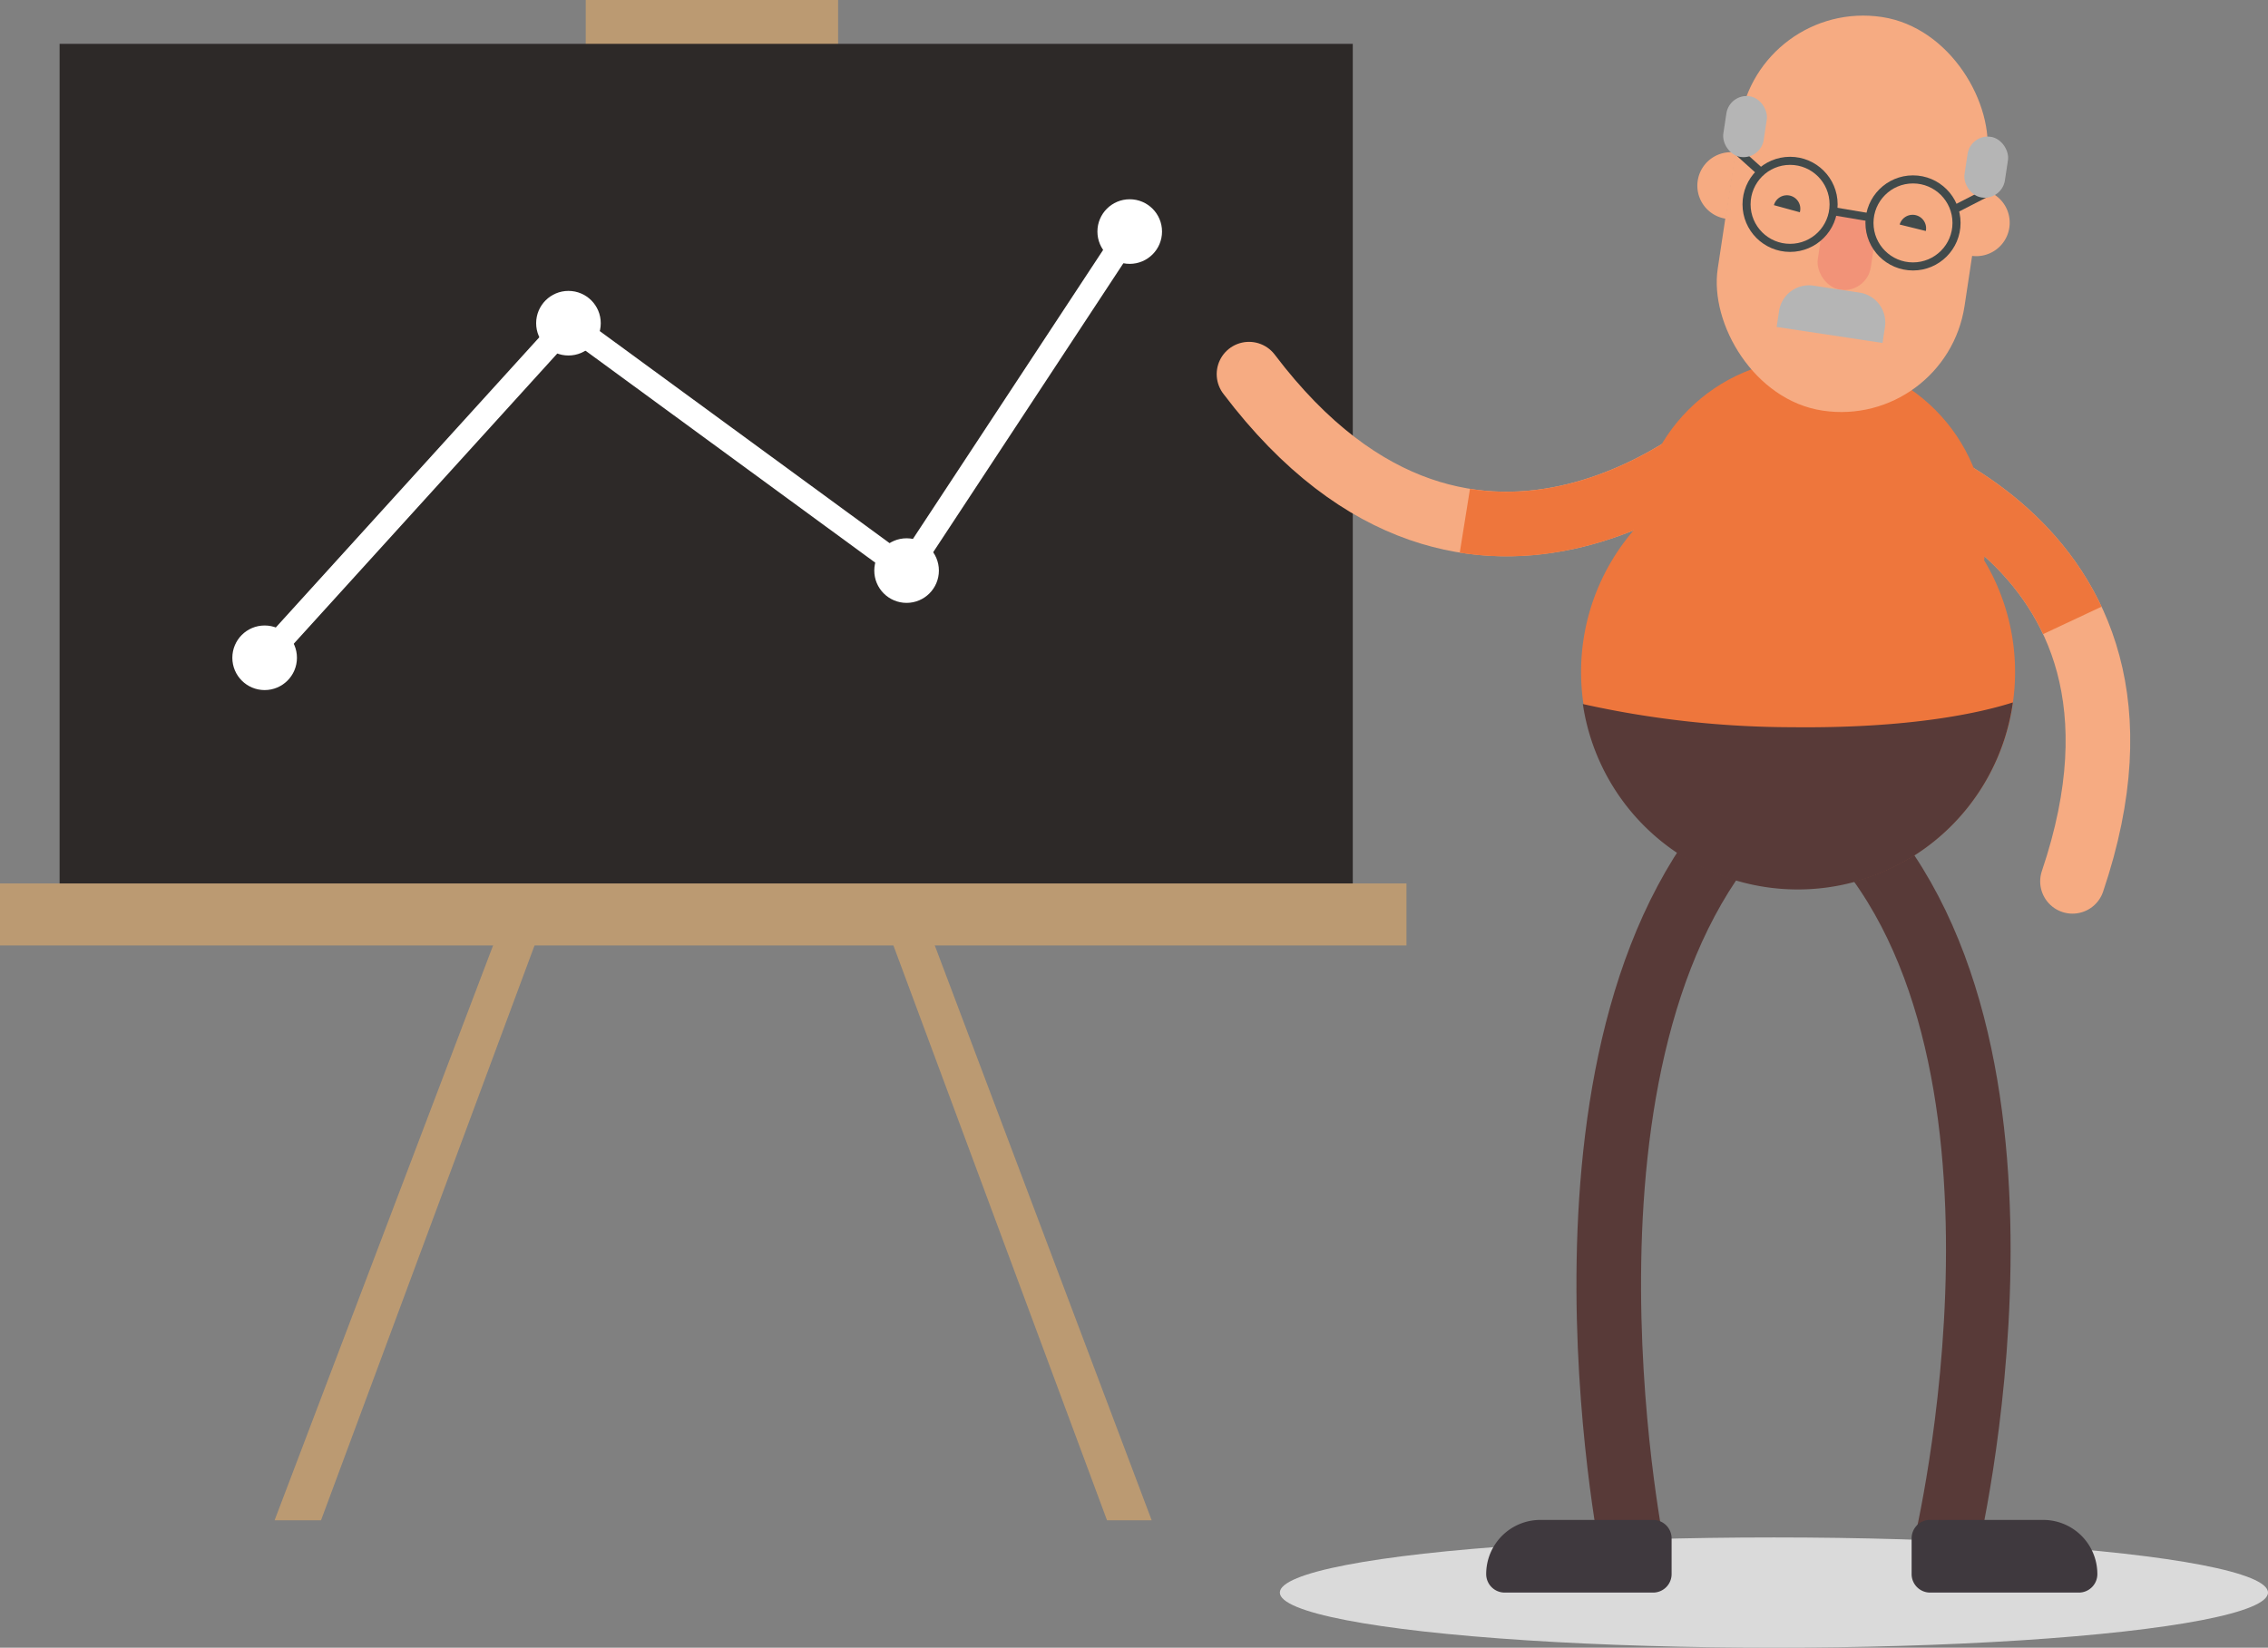 <svg xmlns="http://www.w3.org/2000/svg" viewBox="0 0 280.84 204.08"><rect x="0" y="0" width="280.84" height="204.08" fill="#808080" stroke="none"/><defs><style>.cls-1{fill:#bb9a72;}.cls-2{fill:#2d2928;}.cls-3{fill:#fff;}.cls-15,.cls-4,.cls-6,.cls-8,.cls-9{fill:none;stroke-miterlimit:10;}.cls-4{stroke:#fff;stroke-width:3px;}.cls-5{fill:#dadada;}.cls-6{stroke:#583a38;}.cls-6,.cls-8,.cls-9{stroke-width:8px;}.cls-7{fill:#3f393e;}.cls-8{stroke:#f6ab82;stroke-linecap:round;}.cls-9{stroke:#ee763c;}.cls-10{fill:#ee763c;}.cls-11{fill:#f6ab82;}.cls-12{fill:#f29378;}.cls-13{fill:#583a38;}.cls-14{fill:#414a4b;}.cls-15{stroke:#414a4b;}.cls-16{fill:#b5b5b5;}</style></defs><title>Asset 7</title><g id="Layer_2" data-name="Layer 2"><g id="Layer_3" data-name="Layer 3"><rect id="Rectangle_2312" data-name="Rectangle 2312" class="cls-1" x="72.53" width="31.25" height="5.84"/><rect id="Rectangle_2313" data-name="Rectangle 2313" class="cls-2" x="7.38" y="5.43" width="160.13" height="104.5"/><rect id="Rectangle_2314" data-name="Rectangle 2314" class="cls-1" y="109.42" width="174.16" height="7.68"/><path id="Path_1504" data-name="Path 1504" class="cls-1" d="M137.08,188.3h5.53l-27.05-71.71h-5.12Z"/><path id="Path_1505" data-name="Path 1505" class="cls-1" d="M39.75,188.3H34l27.25-71.71h5.13Z"/><circle class="cls-3" cx="32.77" cy="81.47" r="4"/><circle class="cls-3" cx="70.39" cy="40.03" r="4"/><circle class="cls-3" cx="112.26" cy="70.67" r="4"/><circle class="cls-3" cx="139.89" cy="28.68" r="4"/><polyline class="cls-4" points="32.77 81.47 70.39 40.03 112.26 70.67 139.89 28.68"/><ellipse class="cls-5" cx="219.66" cy="197.25" rx="61.18" ry="6.83"/><path class="cls-6" d="M240.91,191.75s15.15-62.93-13.1-90.81"/><path class="cls-6" d="M202.09,191.75s-12.78-64.22,15.47-92.1"/><path class="cls-7" d="M239,188.25h14a6.71,6.71,0,0,1,6.71,6.71v0a2.29,2.29,0,0,1-2.29,2.29H239a2.29,2.29,0,0,1-2.29-2.29v-4.43a2.29,2.29,0,0,1,2.29-2.29Z"/><path class="cls-7" d="M186.33,188.25h18.34a2.29,2.29,0,0,1,2.29,2.29v0a6.71,6.71,0,0,1-6.71,6.71H186.33A2.29,2.29,0,0,1,184,195v-4.43A2.29,2.29,0,0,1,186.33,188.25Z" transform="translate(390.99 385.5) rotate(-180)"/><path class="cls-8" d="M214.47,53.59s-31.81,29.75-59.81-7.25"/><path class="cls-9" d="M214.47,53.59S199.68,67.43,181.39,64.5"/><path class="cls-8" d="M229,55.63s42.49,9.57,27.63,53.53"/><path class="cls-9" d="M229,55.63s19.75,4.45,27.61,21.21"/><path class="cls-10" d="M249.52,83.25a26,26,0,0,1-.27,3.77,26.87,26.87,0,1,1,.27-3.77Z"/><circle class="cls-10" cx="224.35" cy="66.02" r="21.6"/><rect class="cls-11" x="213.91" y="1.82" width="30.91" height="49.3" rx="15.45" ry="15.45" transform="translate(6.52 -33.95) rotate(8.59)"/><path class="cls-11" d="M213.7,27.09a4.14,4.14,0,1,1,1.24-8.19"/><path class="cls-11" d="M244.1,31.68a4.14,4.14,0,0,0,1.23-8.19"/><rect class="cls-12" x="225.29" y="26.16" width="6.64" height="9.77" rx="3.32" ry="3.32" transform="translate(7.2 -33.79) rotate(8.59)"/><path class="cls-13" d="M249.25,87A26.9,26.9,0,0,1,196,87.2a119.92,119.92,0,0,0,25.89,2.87C236.71,90.24,245.38,88.24,249.25,87Z"/><path class="cls-14" d="M219.66,25.41a1.66,1.66,0,1,1,3.21.88"/><line class="cls-15" x1="218.05" y1="21.32" x2="214.94" y2="18.52"/><line class="cls-15" x1="242" y1="25.94" x2="246.48" y2="23.64"/><rect class="cls-16" x="213.56" y="11.87" width="5.06" height="7.6" rx="2.53" ry="2.53" transform="translate(4.76 -32.09) rotate(8.59)"/><rect class="cls-16" x="243.42" y="16.89" width="5.06" height="7.6" rx="2.53" ry="2.53" transform="translate(5.85 -36.49) rotate(8.59)"/><path class="cls-16" d="M224.09,35.77h5.78a3.74,3.74,0,0,1,3.74,3.74v2a0,0,0,0,1,0,0H220.35a0,0,0,0,1,0,0v-2a3.74,3.74,0,0,1,3.74-3.74Z" transform="translate(8.32 -33.46) rotate(8.59)"/><circle class="cls-15" cx="221.66" cy="25.31" r="5.39"/><circle class="cls-15" cx="236.88" cy="27.61" r="5.39"/><line class="cls-15" x1="226.78" y1="26.12" x2="231.81" y2="26.97"/><path class="cls-14" d="M235.23,27.81a1.67,1.67,0,0,1,3.24.8"/></g></g></svg>